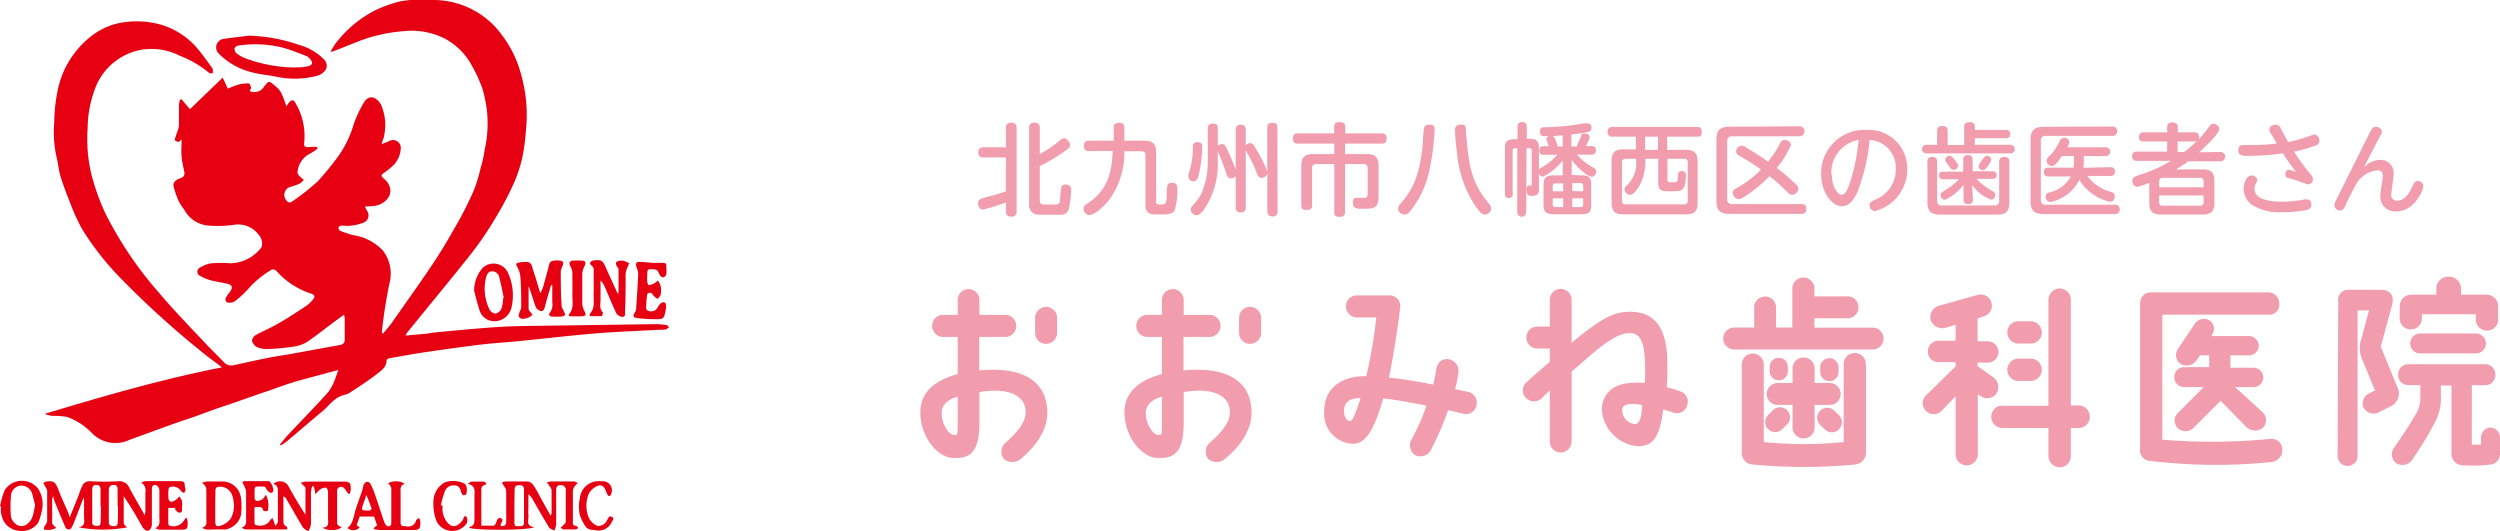 <svg xmlns="http://www.w3.org/2000/svg" viewBox="0 0 250.19 53.14"><defs><style>.a{fill:#e60012;}.b{fill:#f19dae;}</style></defs><path class="a" d="M28,44.51c.26-.32.51-.65.79-.95,1.36-1.45,2.77-2.88,4.1-4.37a5.75,5.75,0,0,0,.72-1.47,6.73,6.73,0,0,0,.24-.69l-2.51.67c-.73.2-1.47.39-2.2.62s-1.38.48-2.07.72L26,39.4l-2.28.8c-.86.3-1.73.58-2.59.89s-1.4.52-2.11.76-1.73.59-2.58.9L13,44a3.28,3.28,0,0,1-3.76-.62,6.6,6.6,0,0,0-2.54-1.66,7.91,7.91,0,0,0-1.39-.1,2.12,2.12,0,0,1-.82-.21c5.85-1.76,11.7-3.46,17.73-4.65-.59-.45-1.17-.86-1.72-1.3A92.19,92.19,0,0,1,12,27.77,28.81,28.81,0,0,1,8.26,23a18.58,18.58,0,0,1-1.2-2.6c-.37-.9-.71-1.81-1-2.74-.19-.61-.23-1.27-.39-1.89a11.52,11.52,0,0,1-.24-3.56,16.24,16.24,0,0,1,.31-3A9.18,9.18,0,0,1,9.37,3.44a6.67,6.67,0,0,1,2.9-1.19,8.78,8.78,0,0,1,4,.27A7.64,7.64,0,0,1,19.6,4.67c.58.65,1.07,1.37,1.59,2.07A.48.48,0,0,1,21.3,7a1.82,1.82,0,0,1,0,.33c-.11,0-.27,0-.33,0a10.51,10.51,0,0,0-3-1.76,6.23,6.23,0,0,0-3.64-.62,6.11,6.11,0,0,0-4.7,3.62,11.53,11.53,0,0,0-.86,4.26,15.38,15.38,0,0,0,.36,4.55,22.49,22.49,0,0,0,1.43,4A37.6,37.6,0,0,0,16,29.4c1.44,1.7,3,3.3,4.53,4.93.6.64,1.25,1.25,1.85,1.89a1,1,0,0,0,1,.33c1.18-.26,2.35-.52,3.52-.75.68-.14,1.37-.23,2.05-.35l1.55-.28c1.16-.21,2.31-.43,3.47-.63.38-.07.55-.23.53-.63,0-.61,0-1.21,0-1.82,0-.16,0-.32-.07-.59-.46.33-.85.6-1.22.89-.86.63-1.69,1.31-2.58,1.89a3.74,3.74,0,0,1-1.41.43,22.34,22.34,0,0,1-2.44.22,2.56,2.56,0,0,1-1.06-.19,1.06,1.06,0,0,1-.5-.62.76.76,0,0,1,.38-.59c.69-.39,1.44-.69,2.13-1.09,1-.56,1.92-1.17,2.86-1.79a3.34,3.34,0,0,0,.75-.7c.16-.2.21-.42-.16-.55a7.83,7.83,0,0,1-3.45-2.21A.47.47,0,0,0,27,27.1a9.79,9.79,0,0,0-2.13,1.78,9,9,0,0,1-1.36,1.26.94.94,0,0,1-.62.15c-.31,0-.41-.3-.24-.58s.23-.32.34-.47c.36-.5.26-.74-.35-.87s-1.07-.19-1.59-.33a3.85,3.85,0,0,1-1-.42.46.46,0,0,1,0-.86,2.86,2.86,0,0,1,1.12-.41,12.05,12.05,0,0,1,1.9,0,4,4,0,0,0,3-1.48c.28-.27.19-1-.19-1.38a2.55,2.55,0,0,0-2.41-1,11.57,11.57,0,0,1-2.76.07A3,3,0,0,1,18.45,21a6,6,0,0,1-.56-.86,8.42,8.42,0,0,1-.51-1.46c-.12-.53.34-.71.7-.86a.48.48,0,0,0,.36-.62c-.09-.52-.23-1-.27-1.55s0-1.07,0-1.7c-.17.14-.27.28-.34.26s-.36-.16-.35-.2c.08-.34.22-.67.32-1a1.61,1.61,0,0,0,.11-.52c0-.65,0-1.3,0-2A4.57,4.57,0,0,1,18,10l.16-.08c.26.31.51.63.86,1l3.26-3.15c.18.37.34.71.52,1.1a10.39,10.39,0,0,1,1.1-.42,3.88,3.88,0,0,1,1-.1c.08,0,.19.25.22.4S25,9,25,9.12a1.13,1.13,0,0,0,1.41-.43c.49-.63.49-.63,1.08-.13s.63.54,1.18,2.09a2.78,2.78,0,0,1,.25-.38c.26-.33.5-.31.67.08a6.42,6.42,0,0,1,.86,3.85c-.09.43.08.58.51.51a5.08,5.08,0,0,1,.78,0c0,.06,0,.11.05.16a6.11,6.11,0,0,1-.75.5,2.27,2.27,0,0,0-1.27,1.89c0,.14.16.31.28.45a2.48,2.48,0,0,0,.36.28,1.63,1.63,0,0,1-.41.38,6,6,0,0,1-.93.33.83.83,0,0,0-.5,1.23c.14.25.37.46.66.24a25.23,25.23,0,0,0,2.55-2,30.54,30.54,0,0,0,2.15-2.64,10.76,10.76,0,0,0,1.48-3.14,11.9,11.9,0,0,1,1-2.12c.55-.92,1.35-.5,1.73.23a5,5,0,0,1,.3,3.06c0,.26-.2.5-.24.86.26-.1.52-.19.76-.31a.78.78,0,0,1,1.15.66,2.58,2.58,0,0,1-1,2,7.13,7.13,0,0,1-.75.58c-.23.15-.22.29,0,.47a4.54,4.54,0,0,1,.38.38c.87,1.2-.16,2.22-1.21,2.4a10.05,10.05,0,0,1-1,.06,3.87,3.87,0,0,0,.21.45.77.77,0,0,1-.37,1.17,4.25,4.25,0,0,1-1.24.3c-.31.05-.64,0-.95,0-.11,0-.28.1-.3.19a.36.36,0,0,0,.14.32,12.59,12.59,0,0,0,1.31.44,5.09,5.09,0,0,1,3,1.56,3.77,3.77,0,0,1,.65,3.25c-.18.83-.32,1.68-.46,2.53s-.2,1.49-.3,2.24a.39.39,0,0,0,.09.29c.32-.38.66-.75.94-1.15,1.44-2.06,2.91-4.1,4.29-6.19.86-1.3,1.63-2.66,2.39-4,.56-1,1.08-2.07,1.54-3.13a17.71,17.71,0,0,0,.64-2.15A12.24,12.24,0,0,0,48.5,15a12,12,0,0,0,.21-4.1,14.69,14.69,0,0,0-.42-2,15.17,15.17,0,0,0-1.06-2.32,6.65,6.65,0,0,0-2.7-2.71,7.38,7.38,0,0,0-4.13-.75,15.77,15.77,0,0,0-4.48,1c-.85.33-1.69.68-2.54,1l-.31.08a8.44,8.44,0,0,1,.45-.77,11.79,11.79,0,0,1,3.83-3.3,12.64,12.64,0,0,1,2.73-1A12.68,12.68,0,0,1,43.32,0a8.48,8.48,0,0,1,7,3.63,11.07,11.07,0,0,1,1.78,3.65,14.84,14.84,0,0,1,.53,5.81,21.19,21.19,0,0,1-.35,2.64,14,14,0,0,1-.89,2.68,31.21,31.21,0,0,1-1.82,3.43,34.3,34.3,0,0,1-2.36,3.48c-2.13,2.69-4.32,5.32-6.49,8a2.8,2.8,0,0,0-.13.26l1.8-.16c.35,0,.69-.11,1-.14,1.93-.18,3.85-.37,5.78-.51,1.21-.09,2.42-.13,3.63-.15l12.74-.18a6.58,6.58,0,0,1,1.09.08c.12,0,.23.14.34.22-.12.08-.22.2-.35.23A2.88,2.88,0,0,1,66,33c-2.11.12-4.23.19-6.34.36-2.62.22-5.23.53-7.85.79-1.24.12-2.5.19-3.74.34-1.86.23-3.71.49-5.56.76-1.18.18-2.35.39-3.52.6-.11,0-.3.13-.3.19,0,.72-.56,1.06-1,1.41-.88.68-1.83,1.29-2.77,1.91a2,2,0,0,1-.51.17c-1,.27-1.48,1.09-2.19,1.67-1.21,1-2.36,2-3.55,3a4.65,4.65,0,0,1-.57.37Z"/><path class="a" d="M7,51.72l.87-2.16a8.22,8.22,0,0,1,.33-.87.8.8,0,0,1,.84-.53,23.78,23.78,0,0,0,2.8,0,1.08,1.08,0,0,1,1.12.69c.47.89,1,1.75,1.51,2.7a2,2,0,0,0,.08-.35c0-.64,0-1.28,0-1.91a.94.94,0,0,0-.42-1,1.94,1.94,0,0,1,.45-.14h3.44c.31,0,.48.09.47.44,0,.14.08.29.07.44s-.09.2-.14.31c-.1-.06-.25-.1-.29-.19A1,1,0,0,0,17,48.74a.41.41,0,0,0-.14.3,4.94,4.94,0,0,0,0,.86c0,.12.17.33.24.32a1.09,1.09,0,0,0,.51-.21,2.12,2.12,0,0,0,.34-.33,1.51,1.51,0,0,1,.26.46,2.57,2.57,0,0,1,0,.68c0,.21.07.52-.28.48-.16,0-.29-.23-.43-.35l.07-.12h-.73c0,.53,0,1.07,0,1.6a.26.26,0,0,0,.12.17,1.22,1.22,0,0,0,1.45-.51,1.66,1.66,0,0,1,.24-.3,1.49,1.49,0,0,1,.13.39c0,.79,0,.83-.79.83H16.05a1.43,1.43,0,0,1-.52-.15c.55-.25.42-.7.42-1.09,0-.91,0-1.82,0-2.73a.63.63,0,0,0-.29-.47c-.36-.12-.47.11-.46.45,0,1.16,0,2.33,0,3.49A.79.79,0,0,1,15,53c-.23.25-.56.08-.79-.34-.56-1-1.15-2-1.83-3V52c0,.5,0,.5.36.77a12.86,12.86,0,0,1-4.87,0c.75-.13.53-.68.54-1.12,0-.6,0-1.19,0-1.79H8.34l-.9,2.35a4.85,4.85,0,0,1-.31.65.39.39,0,0,1-.3.12.35.35,0,0,1-.27-.18c-.38-.87-.74-1.75-1.1-2.63a5,5,0,0,1-.14-.52,1.68,1.68,0,0,0-.1.31c0,.79,0,1.58,0,2.36,0,.18.26.34.41.51A1.81,1.81,0,0,1,4.44,53c-.06,0-.06-.22,0-.31s.27-.36.28-.54c0-1,0-2,0-3,0-.2-.17-.39-.26-.58s-.13-.18-.1-.22a.36.36,0,0,1,.23-.15c.75-.11.95,0,1.25.8s.67,1.55,1,2.33a2.79,2.79,0,0,1,.1.39Zm4.77-1.06V49.08c0-.27,0-.54-.37-.55s-.51.21-.51.54c0,1.06,0,2.11,0,3.17,0,.36.22.41.5.42s.4-.13.39-.42C11.8,51.72,11.81,51.19,11.81,50.66Zm-1.71,0V49c0-.27-.08-.46-.41-.47s-.42.2-.42.47c0,1.09,0,2.17,0,3.26,0,.33.2.36.45.37s.39-.07.39-.36C10.09,51.74,10.1,51.2,10.1,50.66Z"/><path class="a" d="M28.36,49.7v2.37c0,.25,0,.5.29.59.05,0,.08.13.11.21s-.17.12-.27.12c-.51,0-1,0-1.53,0-.76,0-1.51,0-2.27,0a1,1,0,0,1-.51-.18c.54-.2.45-.6.45-1,0-.88,0-1.76,0-2.63a2.12,2.12,0,0,0-.26-.68c0-.07-.12-.16-.11-.21a.28.28,0,0,1,.21-.14c.8,0,1.6,0,2.4,0,.26,0,.6.86.44,1.07a.28.28,0,0,1-.23.1.77.77,0,0,1-.31-.22c-.11-.12-.18-.36-.29-.39a3.53,3.53,0,0,0-.86,0c-.05,0-.13.14-.13.21a9.19,9.19,0,0,0,0,1c0,.08.15.23.21.22a1.24,1.24,0,0,0,.57-.18,1.88,1.88,0,0,0,.33-.46,2.31,2.31,0,0,1,.2,1.61.61.61,0,0,1-.45,0c-.11-.55-.51-.33-.88-.35v1.59a.26.26,0,0,0,.07.16A1.23,1.23,0,0,0,27,52.14c0-.12.18-.21.28-.32,0,.14.11.27.15.41s.08.28.12.42c.09-.15.25-.29.26-.43,0-1,0-2,0-2.95,0-.37,0-.74-.47-.83a1,1,0,0,1,1.44.07c.56,1,1.13,2,1.79,3,0-.88,0-1.76,0-2.64,0-.17-.27-.32-.47-.55a2.36,2.36,0,0,1,.51-.12c1.31,0,2.62,0,3.94,0,.17,0,.46.1.49.21a1.8,1.8,0,0,1,0,.92c-.08.23-.25,0-.34-.12s-.28-.57-.66-.47c-.12,0-.3.18-.3.27,0,1.14,0,2.27,0,3.41,0,.13.29.25.45.38a2,2,0,0,1-1.94,0c.76,0,.57-.57.58-1,0-.86,0-1.72,0-2.58,0-.15-.13-.42-.21-.42a1,1,0,0,0-.58.18,2.69,2.69,0,0,0-.46.49l-.15-.7s0-.07-.18-.14a3.53,3.53,0,0,0-.13.63c0,1.07,0,2.15,0,3.22a2.16,2.16,0,0,1-.27.7c-.19-.15-.45-.25-.56-.44-.56-.92-1.07-1.85-1.61-2.77a1.5,1.5,0,0,0-.19-.25Z"/><path class="a" d="M50.23,48.29a1.18,1.18,0,0,1,.36-.11c.73,0,1.45,0,2.18,0a.84.84,0,0,1,.58.33c.33.48.59,1,.87,1.52l.89,1.59a1.05,1.05,0,0,0,.09-.27c0-.75,0-1.51,0-2.26,0-.26-.28-.51-.46-.82a2,2,0,0,1,.45-.09c.75,0,1.51,0,2.27,0,.12,0,.24.1.37.16a1.6,1.6,0,0,0-.26.26,1,1,0,0,0-.24.49c0,1,0,2.08,0,3.12,0,.22,0,.39.3.41.08,0,.15.12.22.18s-.17.17-.26.18c-.4,0-.81,0-1.22,0-.09,0-.18-.12-.27-.18a1.92,1.92,0,0,0,.22-.18c.11-.13.3-.26.3-.4,0-1,0-2.09,0-3.13a.47.47,0,0,0-.52-.54c-.38,0-.44.23-.44.54,0,1.15,0,2.3,0,3.45a2.47,2.47,0,0,1-.19.56c-.18-.11-.43-.17-.53-.33-.58-.94-1.12-1.91-1.68-2.87a1.26,1.26,0,0,0-.38-.43V50.8a5.93,5.93,0,0,0,0,.73c.06.46-.32,1.11.58,1.22-.4.34-6.17.34-6.49.06,0,0,0-.08,0-.08.49-.08.52-.42.51-.83,0-.74,0-1.48,0-2.22,0-.49.18-1.07-.68-1.26.22-.13.3-.21.38-.22.41,0,.82,0,1.23,0,.08,0,.16.1.24.15s-.09.18-.15.19c-.34.09-.33.34-.33.61,0,1.13,0,2.26,0,3.46.41,0,.81,0,1.21,0,.11,0,.25-.2.29-.34s.13-.52.44-.41.13.38,0,.59a1.06,1.06,0,0,0,0,.2c.36,0,.55-.06.55-.45,0-1,0-2,0-3.08C50.63,48.85,50.39,48.6,50.23,48.29Zm1.25,2.36c0,.52,0,1.05,0,1.58s.18.42.46.43.51,0,.5-.41c0-1.08,0-2.17,0-3.26,0-.33-.17-.45-.48-.44s-.47.14-.46.46C51.49,49.56,51.48,50.1,51.48,50.65Z"/><path class="a" d="M24.92,3.57a16.69,16.69,0,0,1,5,.92,5.6,5.6,0,0,1,2.48,1.43.89.89,0,0,1,.23,1,1.51,1.51,0,0,1-.81.64,8.81,8.81,0,0,1-4.3.09c-.7-.14-1.43-.19-2.12-.37a7,7,0,0,1-3.5-1.91.86.86,0,0,1,.5-1.48C23.24,3.76,24.08,3.68,24.92,3.57Zm4.33,3.18c.51,0,1,0,1.53-.11s.55-.41.24-.75a1,1,0,0,0-.3-.26c-.76-.29-1.5-.6-2.27-.82a11.23,11.23,0,0,0-4.58-.25c-.15,0-.37.16-.39.28a.59.59,0,0,0,.18.49,3.31,3.31,0,0,0,.86.49A14.67,14.67,0,0,0,29.25,6.75Z"/><path class="a" d="M55.14,28.56c-.21.72-.43,1.43-.61,2.15-.07.26-.17.48-.43.41a.77.77,0,0,1-.49-.41c-.25-.68-.44-1.39-.71-2.07,0,.75,0,1.5,0,2.24,0,.21.25.4.38.6-.18.31-1,.56-1.24.34s-.09-.34-.07-.5.19-.37.19-.56c0-1,0-2.09-.09-3.13a2.55,2.55,0,0,0-.32-.95c-.14-.24-.09-.35.13-.39a3,3,0,0,1,.9-.07c.48.06.47.54.59.87.25.7.44,1.42.7,2.25a4.32,4.32,0,0,0,.28-.61q.31-1.11.6-2.22a.5.5,0,0,1,.5-.43,2.91,2.91,0,0,1,.59,0,.42.42,0,0,1,.32.17c0,.09,0,.25-.07.37a2.25,2.25,0,0,0-.17.52c0,1.17,0,2.33.09,3.49,0,.16.13.31.19.47s.17.29.14.4-.23.16-.37.18a6.76,6.76,0,0,1-.9,0c-.3,0-.41-.2-.22-.42a1.32,1.32,0,0,0,.22-1c0-.58,0-1.16,0-1.75Z"/><path class="a" d="M38.84,48.36a1.67,1.67,0,0,1,1.67.06c-.53.16-.42.59-.42,1,0,1,0,1.9,0,2.85,0,.28.09.4.36.38h.13a.82.82,0,0,0,1.06-.55c0-.11.19-.18.29-.27a1.19,1.19,0,0,1,.14.4c0,.71-.08.81-.79.81H38a5.4,5.4,0,0,1-.58-.09s0-.08,0-.13l.32-.25-.31-.88H36l-.31.87.31.22a.88.88,0,0,1-1.23.06c.58-.45.61-1.14.8-1.77s.47-1.37.71-2.06a3.38,3.38,0,0,1,.11-.48.57.57,0,0,1,.3-.31.4.4,0,0,1,.36.16,7.08,7.08,0,0,1,.46,1.06c.32.92.61,1.85.93,2.76a.93.93,0,0,0,.23.38.28.28,0,0,0,.49-.17c0-1.16,0-2.33,0-3.49C39.18,48.71,39,48.54,38.84,48.36Zm-2.17,1.18c-.17.48-.29.8-.39,1.12s-.05.42.27.42a1.7,1.7,0,0,0,.45,0c.08,0,.21-.14.19-.18C37.05,50.48,36.88,50.06,36.67,49.54Z"/><path class="a" d="M61.9,29.37c0-.82,0-1.64,0-2.46,0-.08-.13-.15-.16-.24a.61.61,0,0,1-.09-.38c0-.09.19-.16.3-.18a1,1,0,0,1,.49,0,3,3,0,0,1,.55.25,2.14,2.14,0,0,0-.2.4,2.06,2.06,0,0,0-.18.63c0,1.26,0,2.51-.06,3.77,0,.23.07.57-.28.55a.79.79,0,0,1-.59-.36c-.43-.9-.8-1.83-1.2-2.74a1.68,1.68,0,0,0-.38-.53c0,.64,0,1.28,0,1.92,0,.43-.15.89.24,1.27,0,0-.07.37-.12.37-.41,0-.81,0-1.2,0,0-.17,0-.21,0-.22.52-.54.38-1.22.39-1.87s0-1.48,0-2.22c0-.27.08-.54-.23-.77s0-.48.24-.5c.79-.08.89,0,1.22.74.19.44.39.88.59,1.31s.38.84.58,1.25Z"/><path class="a" d="M65.07,26.31c.41,0,.82,0,1.22,0s.4.12.39.39a3.23,3.23,0,0,1,0,.76.46.46,0,0,1-.29.3.44.44,0,0,1-.35-.22c-.15-.23-.16-.55-.54-.58-.72-.05-.72-.06-.73.67a2.8,2.8,0,0,0,0,.5c0,.15.1.41.15.4a1.26,1.26,0,0,0,.52-.16,2.4,2.4,0,0,0,.41-.3,2.34,2.34,0,0,1,.27.58,2.21,2.21,0,0,1,0,.81c0,.16-.2.3-.31.46-.12-.09-.25-.18-.36-.28s-.14-.21-.23-.28-.42-.13-.46.16c-.06.44-.08.87-.11,1.31a.35.35,0,0,0,.15.24.76.76,0,0,0,1.07-.4c.09-.19.36-.44.52-.42.31,0,.29.35.25.62-.18,1.09-.19,1.1-1.32,1.07-.5,0-1-.05-1.49-.1s-.54-.21-.27-.61a.67.67,0,0,0,.1-.3c.08-1.19.16-2.38.21-3.57a2.51,2.51,0,0,0-.19-.67.59.59,0,0,1,0-.37c0-.07.2-.11.3-.11.4,0,.79.05,1.18.08Z"/><path class="a" d="M47.45,29.11a3.43,3.43,0,0,1,.86-2.31,1.6,1.6,0,0,1,2.59.64,5.41,5.41,0,0,1,.28,3.37,1.76,1.76,0,0,1-1.54,1.33,1.55,1.55,0,0,1-1.62-1C47.77,30.4,47.6,29.67,47.45,29.11Zm2.9.71.07,0c-.15-.7-.28-1.4-.46-2.1a.73.73,0,0,0-.72-.57c-.32,0-.5.25-.59.59A4.71,4.71,0,0,0,49,31a.78.78,0,0,0,.63.38.93.93,0,0,0,.57-.53A4.25,4.25,0,0,0,50.35,29.82Z"/><path class="a" d="M20.22,48.31a3.57,3.57,0,0,1,.52-.13c.53,0,1.06,0,1.59,0a1.89,1.89,0,0,1,1.78,1.61,6.62,6.62,0,0,1,0,1.78A1.94,1.94,0,0,1,22.45,53c-.55-.05-1.12,0-1.67,0a1.29,1.29,0,0,1-.57-.18c.57-.17.44-.59.44-.94V49.29C20.65,48.71,20.65,48.71,20.22,48.31Zm1.32,2.36v1.45c0,.48.1.63.53.49a2,2,0,0,0,1-.69,2.59,2.59,0,0,0,.31-1.7c-.1-1-.59-1.5-1.39-1.51-.31,0-.44.11-.43.43C21.55,49.65,21.54,50.16,21.54,50.67Z"/><path class="a" d="M0,50.66a9.62,9.62,0,0,1,.47-1.61,2.06,2.06,0,0,1,3.35-.14,2.86,2.86,0,0,1,.38,2.15,6.11,6.11,0,0,1-.38,1.26,2,2,0,0,1-2,.79,2,2,0,0,1-1.31-.74,2.37,2.37,0,0,1-.4-1.68Zm3.52-.08c-.09-.36-.19-.74-.28-1.11A1.14,1.14,0,0,0,2.1,48.6a1.07,1.07,0,0,0-1,1,11.76,11.76,0,0,0,0,2.14,1.34,1.34,0,0,0,.66.82.9.9,0,0,0,1-.16C3.39,51.91,3.32,51.23,3.52,50.58Z"/><path class="a" d="M44.3,50.6a2.15,2.15,0,0,0,.53,1.75c.52.55,1,.31,1.48-.31.1-.14.08-.53.38-.31.1.07.09.5,0,.67a1.76,1.76,0,0,1-3-.23,4.89,4.89,0,0,1-.32-1.89,2.24,2.24,0,0,1,1.13-2,2.51,2.51,0,0,1,2,.13c.32.32.21.7.17,1.06,0,0-.25.13-.31.09a.69.69,0,0,1-.23-.37c-.09-.33-.22-.6-.61-.61a.93.93,0,0,0-1,.58,10.73,10.73,0,0,0-.4,1.4Z"/><path class="a" d="M60.09,48.16h.25a.91.91,0,0,1,.78,1.36c0,.06-.1.13-.16.13s-.12-.07-.15-.13a3.06,3.06,0,0,1-.22-.49c-.15-.36-.44-.57-.79-.4a1.78,1.78,0,0,0-.84.71,3.08,3.08,0,0,0,0,2.54,1.65,1.65,0,0,0,.87.76,1,1,0,0,0,.95-.64c.11-.21.2-.4.45-.28s.11.32,0,.51a1.46,1.46,0,0,1-1.51.86c-.4-.1-.88,0-1.14-.43a4.72,4.72,0,0,1-.55-1.1,4,4,0,0,1,0-1.69A1.88,1.88,0,0,1,60.09,48.16Z"/><path class="a" d="M56.9,31.5c.59-.62.36-1.37.38-2.08s0-1.45,0-2.17a1.53,1.53,0,0,0-.22-.64c-.14-.25-.07-.49.23-.52a5.46,5.46,0,0,1,1,0c.31,0,.36.25.22.52a2,2,0,0,0-.24.78c0,1,0,2,0,3a1.85,1.85,0,0,0,.22.75c.19.36.15.49-.26.51s-.83,0-1.24,0Z"/><path class="b" d="M92.13,40.81c.12-1.23,1-2.66,3.71-3.37V33.72H94.29a1.11,1.11,0,0,1,0-2.21h1.55c0-.55,0-1.06,0-1.49a1.09,1.09,0,0,1,2.18,0v1.49h2.68a1.11,1.11,0,0,1,0,2.21H98c0,1.14,0,2.33,0,3.35,3.8-.37,6.72.69,6.81,4.12.06,1.86-1.21,3.56-2.7,4.77a1.28,1.28,0,0,1-1.66-.05,1.18,1.18,0,0,1,.19-1.61c1.2-1.08,2-2,2-3.06,0-1.82-2-2.46-4.62-2,0,.94,0,3,0,3,0,3.06-.94,3.67-2.68,3.59S91.86,43.24,92.13,40.81Zm3.37,2.73c.34,0,.34,0,.34-1.28V39.7c-1,.27-1.53.82-1.59,1.47C94.15,42.22,94.84,43.48,95.5,43.54Zm8.09-10.21V31.82a1.1,1.1,0,0,1,1.1-1.11,1.11,1.11,0,0,1,1.1,1.11v1.51a1.11,1.11,0,0,1-1.1,1.08A1.09,1.09,0,0,1,103.59,33.33Z"/><path class="b" d="M112.56,40.81c.12-1.23,1-2.66,3.72-3.37V33.72h-1.56a1.11,1.11,0,0,1,0-2.21h1.56c0-.55,0-1.06,0-1.49a1.09,1.09,0,0,1,2.18,0v1.49h2.68a1.11,1.11,0,0,1,0,2.21h-2.7c0,1.14,0,2.33,0,3.35,3.8-.37,6.73.69,6.81,4.12.06,1.86-1.21,3.56-2.7,4.77a1.27,1.27,0,0,1-1.65-.05,1.18,1.18,0,0,1,.18-1.61c1.21-1.08,2-2,2-3.06,0-1.82-2-2.46-4.62-2,0,.94,0,3,0,3,0,3.06-.94,3.67-2.67,3.59S112.29,43.24,112.56,40.81Zm3.37,2.73c.35,0,.35,0,.35-1.28V39.7c-1,.27-1.53.82-1.6,1.47C114.58,42.22,115.28,43.48,115.93,43.54ZM124,33.33V31.82a1.1,1.1,0,0,1,1.1-1.11,1.11,1.11,0,0,1,1.11,1.11v1.51a1.11,1.11,0,0,1-1.11,1.08A1.09,1.09,0,0,1,124,33.33Z"/><path class="b" d="M147.76,40.58a1.07,1.07,0,0,1-1.41.8l-1.43-.33a29.58,29.58,0,0,1-1.73,4,1.19,1.19,0,0,1-1.54.51,1.16,1.16,0,0,1-.4-1.56,22.15,22.15,0,0,0,1.51-3.41c-1.7-.32-3.13-.61-4.33-.71-1.05,3.63-1.93,4.53-3.07,4.53a3,3,0,0,1-2.84-3.27c0-2.35,1.84-3.55,4.21-3.49a47.44,47.44,0,0,0,1-5.88h-1.94a1.13,1.13,0,0,1-1.1-1.11,1.1,1.1,0,0,1,1.1-1.1h3.17a1.07,1.07,0,0,1,1.16,1.23c-.16,1.59-.74,5.21-1.12,7,1.26.13,2.71.35,4.43.7.08-.37.2-.84.29-1.45s.45-1.19,1.22-1.09a1.16,1.16,0,0,1,1,1.39,11.58,11.58,0,0,1-.32,1.6l1.32.28A1.11,1.11,0,0,1,147.76,40.58Zm-11.6-.73c-1.21-.07-1.68.57-1.66,1.28s.35,1,.62,1S135.79,41,136.16,39.85Z"/><path class="b" d="M168.83,40.6a1.05,1.05,0,0,1-1.39.68c-.31-.11-.72-.21-1-.29-.33,2.72-1,3.72-2.62,3.66a3.94,3.94,0,0,1-3.51-3.6c0-1.41.86-2.57,2.8-2.72a7.49,7.49,0,0,1,1.49,0,17.63,17.63,0,0,0,0-2.51c-.12-2.37-1-2.49-1.51-2.49-1.66,0-3.82,2.18-5.81,3.86v7a1.09,1.09,0,1,1-2.18,0V39.07c-.33.33-.63.61-.88.84a1.11,1.11,0,0,1-1.55-.13,1.08,1.08,0,0,1,.12-1.55c.57-.51,1.41-1.28,2.31-2V34.88h-1.25a1.1,1.1,0,1,1,0-2.2h1.25V30a1.09,1.09,0,1,1,2.18,0v4.31c3.11-2.59,4.34-3.15,6-3.11,2.55.09,3.68,1.86,3.58,5.77,0,.59,0,1.12-.07,1.79a11.73,11.73,0,0,1,1.44.43A1.09,1.09,0,0,1,168.83,40.6Zm-4.5-.06c-1.08-.24-2-.12-2,.49a1.46,1.46,0,0,0,1.25,1.41C164,42.44,164.29,42,164.33,40.54Z"/><path class="b" d="M188.5,33.88a1.11,1.11,0,0,1-1.08,1.1H173.55a1.11,1.11,0,0,1-1.1-1.1,1.1,1.1,0,0,1,1.1-1.1h2v-1.9a1.1,1.1,0,1,1,2.19,0v1.9h1.63v-4a1.11,1.11,0,0,1,2.21,0v.88h3.21a1.1,1.1,0,1,1,0,2.19h-3.21v.94h5.86A1.09,1.09,0,0,1,188.5,33.88Zm-1.75,2.64v8.8a1.24,1.24,0,0,1-1.11,1.17,54.58,54.58,0,0,1-10.23,0,1.15,1.15,0,0,1-1.1-1.11v-8.9a1.1,1.1,0,1,1,2.2,0v7.76a39.93,39.93,0,0,0,8,0v-7.7a1.11,1.11,0,1,1,2.21,0Zm-9.36,4.57a1,1,0,1,1,1.49,1.35l-.45.43A1,1,0,0,1,177,43a1,1,0,0,1-.08-1.43Zm6.82-1.65a1.09,1.09,0,0,1-1.1,1.08H181.6v2.35a1.11,1.11,0,0,1-2.21,0V40.52H177.9a1.09,1.09,0,0,1-1.1-1.08,1.11,1.11,0,0,1,1.1-1.11h1.49V36.78a1.11,1.11,0,0,1,2.21,0v1.55h1.51A1.11,1.11,0,0,1,184.21,39.44Zm-7.11-2.72a.91.91,0,1,1,1.82,0v.43a.91.91,0,1,1-1.82,0ZM184,43a1,1,0,0,1-1.43-.08l-.45-.43a1,1,0,0,1,.08-1.43,1,1,0,0,1,1.41.08l.45.43A1,1,0,0,1,184,43Zm-1.84-6.23a.92.92,0,0,1,1.84,0v.45a.92.92,0,0,1-1.84,0Z"/><path class="b" d="M194,30.61,198,29.49a1.12,1.12,0,0,1,.63,2.14l-.72.23v2.29h1A1.09,1.09,0,0,1,200,35.23a1.07,1.07,0,0,1-1.09,1.06h-1l0,.35,1.6,1.14a1.22,1.22,0,0,1,.24,1.68,1.17,1.17,0,0,1-1.41.26l-.41-.26,0,6a1.11,1.11,0,1,1-2.22,0l0-5.79-1.37,1.41a1.1,1.1,0,1,1-1.51-1.59l2.88-2.82v-.43h-1.72a1.05,1.05,0,0,1-1.06-1.06,1.07,1.07,0,0,1,1.06-1.08h1.72V32.51l-1,.29a1.24,1.24,0,0,1-1.5-.78A1.21,1.21,0,0,1,194,30.61Zm6.25,10H205V30a1.15,1.15,0,0,1,1.13-1.13A1.13,1.13,0,0,1,207.24,30V40.58h.88a1.13,1.13,0,0,1,0,2.25h-.88v2.82a1.12,1.12,0,0,1-1.12,1.12A1.14,1.14,0,0,1,205,45.65V42.83h-4.7a1.13,1.13,0,0,1,0-2.25Zm1.86-8.46h1a1.12,1.12,0,1,1,0,2.23h-1a1.12,1.12,0,1,1,0-2.23Zm0,3.74h1a1.12,1.12,0,1,1,0,2.23h-1a1.12,1.12,0,1,1,0-2.23Z"/><path class="b" d="M214.17,44.89l0-14.5a1.07,1.07,0,0,1,1.16-1.13H227a1.1,1.1,0,0,1,1.1,1.13,1,1,0,0,1-1.12,1.1H216.4V44a59.37,59.37,0,0,0,10.81-.08,1.08,1.08,0,0,1,1.2,1,1.23,1.23,0,0,1-1,1.31,54.71,54.71,0,0,1-12.18-.1A1.07,1.07,0,0,1,214.17,44.89ZM221,32a1,1,0,0,1,.49,1.29l-.2.34h3.76a1,1,0,0,1,1,1,1,1,0,0,1-.94.94h-1.9V36.8h2.35a1,1,0,0,1,.94,1,1,1,0,0,1-.94.94h-1.88l2.76,2.52a1.1,1.1,0,0,1,0,1.57,1.25,1.25,0,0,1-1.62-.08l-2.59-2.64-2.66,2.66a1.14,1.14,0,0,1-1.65.06,1.07,1.07,0,0,1,0-1.47l2.61-2.62h-2a1,1,0,0,1-.94-1,1,1,0,0,1,.94-1h2.56V35.56h-.92l-.35.49a1.18,1.18,0,0,1-1.66.32,1.09,1.09,0,0,1-.2-1.45s1.67-2.49,1.67-2.49A1.1,1.1,0,0,1,221,32Z"/><path class="b" d="M234,30.16A1,1,0,0,1,235,29l3.23,0c1.12,0,1.41.71,1.12,1.67-.57,2.05-.8,3-1.1,4,0,0,1.67,4.1,1.69,4.12a1.4,1.4,0,0,1-.63,1.84L238,41.3a1.17,1.17,0,0,1-1.49-.55,1.1,1.1,0,0,1,.57-1.37l.6-.31-1.19-2.88a3,3,0,0,1-.12-2.47s.71-2.66.71-2.66h-1.14V45.55a1,1,0,0,1-1,1.08,1,1,0,0,1-1-1.06Zm7,6.29h7.72a1,1,0,0,1,1,1,1,1,0,0,1-1,1.1h-1.35V44.5h.92l0-.71a1,1,0,0,1,.9-1,1,1,0,0,1,1,1v1.7a1.09,1.09,0,0,1-.92,1,14.27,14.27,0,0,1-2.94.06,1.13,1.13,0,0,1-1-1.1V38.58h-1.06v1a5,5,0,0,1-.45,2.41A36.31,36.31,0,0,1,241.41,46a1.17,1.17,0,0,1-1.56.38,1.08,1.08,0,0,1-.32-1.47c1.43-2.12,1.77-2.65,2.22-3.45a3.15,3.15,0,0,0,.47-1.82v-1.1H241a1,1,0,0,1-1-1.06A1,1,0,0,1,241,36.45Zm-.84-5.7a1.16,1.16,0,0,1,1.14-1.26h2.52l0-.7a1.19,1.19,0,0,1,1.22-1.1,1.21,1.21,0,0,1,1.25,1.1v.7h2.57A1.16,1.16,0,0,1,250,30.75v1.11a1.12,1.12,0,1,1-2.23,0v-.41h-5.4v.41a1.11,1.11,0,1,1-2.22,0Zm2.08,2.62h5.54a1,1,0,0,1,0,2H242.2a1,1,0,1,1,0-2Z"/><path class="b" d="M100.67,15.76H98.43a.46.46,0,0,1-.53-.49c0-.42.21-.53.53-.53h2.24V12.81a.45.45,0,0,1,.49-.53c.4,0,.58.14.58.53v8.34a.46.46,0,0,1-.5.53c-.4,0-.57-.15-.57-.53v-.89a19.64,19.64,0,0,1-2.33.72c-.32,0-.46-.39-.46-.67s.13-.41.78-.57c1-.24,1.54-.43,2-.59Zm3.39,4.31c0,.4.18.4.92.4,1,0,1,0,1.1-.37,0-.21.08-1.14.11-1.32a.41.41,0,0,1,.45-.31c.56,0,.56.41.56.52a11.52,11.52,0,0,1-.23,1.93.82.82,0,0,1-.87.57c-.24,0-1,0-1.33,0-.9,0-1.15,0-1.41-.17a1.05,1.05,0,0,1-.37-.95V12.81a.46.46,0,0,1,.5-.53c.41,0,.57.15.57.53v2.6a10.06,10.06,0,0,0,1.71-1.12c.45-.37.54-.46.75-.46s.57.41.57.66-.08.32-.71.77a17.63,17.63,0,0,1-2.32,1.36Z"/><path class="b" d="M109,15.12a.46.46,0,0,1-.53-.51c0-.47.29-.53.53-.53h2.46c0-.17,0-.83,0-.95,0-.46,0-.51,0-.61s.41-.24.51-.24c.55,0,.55.32.55.54s0,1,0,1.26h2c.78,0,1.18.25,1.18,1.17v4.9c0,.31.11.31.5.31s.55,0,.57-1a3.36,3.36,0,0,1,.06-.9.43.43,0,0,1,.46-.27c.53,0,.53.35.53.62a6.71,6.71,0,0,1-.26,2.12c-.2.39-.62.43-1.39.43s-1.07,0-1.29-.21a.86.86,0,0,1-.25-.7v-5c0-.31-.14-.41-.41-.41h-1.7A7.94,7.94,0,0,1,111,20c-.57.72-1.49,1.52-2,1.52a.63.63,0,0,1-.56-.65c0-.23.13-.35.33-.47,2.34-1.49,2.49-3.62,2.59-5.29Z"/><path class="b" d="M120.31,14.7a12.7,12.7,0,0,1-.37,2.88c-.07.26-.16.57-.49.57a.49.49,0,0,1-.52-.45.56.56,0,0,1,0-.22,8.4,8.4,0,0,0,.45-2.83.41.41,0,0,1,.45-.43C120.31,14.22,120.31,14.55,120.31,14.7Zm7.54,6.44a.45.45,0,0,1-.48.52c-.39,0-.54-.17-.54-.52V17.38a.59.59,0,0,1-.56.41c-.32,0-.39-.18-.61-.77a14.63,14.63,0,0,0-.72-1.49,4.25,4.25,0,0,1-.27-.48v5.7a.44.44,0,0,1-.48.51c-.37,0-.53-.13-.53-.51V17.63a.62.62,0,0,1-.47.22c-.3,0-.38-.22-.46-.46-.31-.92-.52-1.47-.86-2.25V16.2A8.12,8.12,0,0,1,120.48,21c-.36.44-.53.54-.72.54a.62.62,0,0,1-.6-.56.56.56,0,0,1,.15-.35,7.89,7.89,0,0,0,.83-1.08,7.72,7.72,0,0,0,.73-3.47V12.89c0-.16,0-.52.47-.52s.53.12.53.51V14.6a.58.58,0,0,1,.43-.18c.27,0,.35.15.62.76s.55,1.25.74,1.81V13a.45.45,0,0,1,.48-.52c.38,0,.53.16.53.52v1.53a.56.56,0,0,1,.43-.2c.26,0,.35.12.72.78a12.38,12.38,0,0,1,1,2.07V12.81c0-.2,0-.52.47-.52s.55.1.55.52Z"/><path class="b" d="M134.61,21.17c0,.19,0,.53-.51.53s-.57-.15-.57-.5V16.42h-1.81a.36.36,0,0,0-.41.41V20.5c0,.17,0,.51-.54.51s-.54-.27-.54-.51V16.6c0-.92.39-1.18,1.17-1.18h2.13V14.37h-3.64c-.13,0-.5,0-.5-.51s.26-.51.5-.51h3.63V12.7c0-.28.12-.48.51-.48s.6.09.6.48v.65h3.65a.43.43,0,0,1,.49.48c0,.37-.13.54-.49.54h-3.67v1.05h2.17c.78,0,1.18.26,1.18,1.18v3.16c0,1.13-.62,1.13-1.51,1.13-.71,0-1.06,0-1.06-.6s.3-.49.63-.49h.55c.25,0,.3-.2.3-.41V16.83a.37.37,0,0,0-.41-.41h-1.85Z"/><path class="b" d="M143.57,13a24.08,24.08,0,0,1-.58,4.31,9.7,9.7,0,0,1-1.88,3.84.67.67,0,0,1-.56.32.66.66,0,0,1-.64-.59.75.75,0,0,1,.25-.5c1.34-1.52,1.93-3,2.23-6,0-.25.09-1.47.12-1.57.05-.26.27-.33.53-.33C143.57,12.42,143.57,12.79,143.57,13Zm3.15.18c.26,3.88.72,5.27,2.25,7.15a.86.86,0,0,1,.26.55.65.65,0,0,1-.63.59c-.25,0-.48-.14-1.09-1.07a11.29,11.29,0,0,1-1.67-4.83,25.58,25.58,0,0,1-.23-2.55.47.47,0,0,1,.52-.54C146.67,12.43,146.69,12.63,146.72,13.13Z"/><path class="b" d="M152.74,21.24a.45.45,0,1,1-.9,0v-6.4h-.24c-.17,0-.22.09-.22.22V19.4a.36.36,0,0,1-.38.42c-.37,0-.39-.26-.39-.42V14.93c0-.73.13-1,1-1h.26V12.68a.4.4,0,0,1,.44-.46c.36,0,.49.15.49.46v1.21h.3c.83,0,.91.4.91,1v3.95c0,.39,0,.76-.69.76-.26,0-.54,0-.54-.56s.16-.46.34-.46.17-.1.17-.22V15.06a.19.19,0,0,0-.22-.22h-.3Zm5.5-3.69c.83,0,1,.19,1,1.05v1.84c0,.82-.2,1-1,1h-2.72c-.84,0-1.05-.23-1.05-1V18.6c0-.83.2-1.05,1.05-1.05h.87v-1.5a5.37,5.37,0,0,1-2,1.63c-.26,0-.42-.33-.42-.54s.13-.28.31-.38a5.8,5.8,0,0,0,1.56-1.27h-1.36a.38.38,0,0,1-.43-.43c0-.24.11-.43.39-.43H155a6,6,0,0,1-.25-.75c0-.16.16-.23.28-.26h-.43c-.21,0-.49,0-.49-.45s.26-.43.51-.44a22.83,22.83,0,0,0,3.91-.39l.36,0a.4.4,0,0,1,.38.45c0,.29-.16.37-.37.42-.53.11-1,.18-1.64.25v1.2h.51c.23-.49.32-.67.43-1s.13-.3.38-.3.5.12.5.32-.05.3-.36.94h.64a.36.36,0,0,1,.35.41c0,.34-.16.45-.43.45h-1.46a6,6,0,0,0,1.26,1.07c.61.36.66.39.66.61a.53.53,0,0,1-.44.54,2.16,2.16,0,0,1-.82-.46A6.26,6.26,0,0,1,157.29,16v1.51Zm-1.85-4c-.34,0-.72.06-1.06.08a.29.29,0,0,1,.26.21,6.32,6.32,0,0,1,.32.82h.48Zm-1,5.6h1.05v-.8h-.77a.25.25,0,0,0-.28.28Zm1.05,1.57v-.87h-1.05v.59a.25.25,0,0,0,.28.28Zm2-1.57V18.6a.25.25,0,0,0-.28-.28h-.82v.8Zm0,.7h-1.1v.87h.82a.24.24,0,0,0,.28-.28Z"/><path class="b" d="M161.4,13.68a.45.45,0,0,1-.52-.49c0-.41.26-.49.52-.49h8.39c.21,0,.51,0,.51.46s-.09.52-.51.52h-2.95V15h1.87c.79,0,1.18.26,1.18,1.17v4.12c0,.91-.39,1.16-1.18,1.16h-6.25c-.78,0-1.18-.24-1.18-1.16V16.12c0-.9.38-1.17,1.18-1.17h1.25V13.68Zm2.31,2.21h-1a.34.34,0,0,0-.39.39v3.78a.34.34,0,0,0,.39.39h5.8a.34.34,0,0,0,.39-.39V16.28a.34.34,0,0,0-.39-.39h-1.64v2c0,.35.11.35.56.35s.44,0,.49-.62c0-.33.05-.5.38-.5a.38.38,0,0,1,.42.45s0,1.12-.38,1.4c-.23.17-.41.17-1.39.17s-1-.29-1-1.05V15.89h-1.29v.18a5,5,0,0,1-.47,2.28c-.23.49-.71,1.15-1.06,1.15a.59.59,0,0,1-.56-.56.4.4,0,0,1,.17-.32,3.08,3.08,0,0,0,1-2.55Zm2.21-2.21h-1.28V15h1.28Z"/><path class="b" d="M180.09,12.64a.5.5,0,1,1,0,1h-6.74c-.36,0-.5.19-.5.51v5.76a.45.45,0,0,0,.5.51h6.9c.18,0,.52,0,.52.49s-.32.49-.52.49h-7.17c-.88,0-1.31-.28-1.31-1.31V14c0-1,.4-1.32,1.31-1.32Zm-1.92,1.66a.46.46,0,0,1,.43-.3c.21,0,.63.17.63.53a9.83,9.83,0,0,1-1.43,2.29c.06,0,1,.73,1.65,1.36.43.4.52.49.52.69a.67.67,0,0,1-.63.63.61.61,0,0,1-.44-.25,18.52,18.52,0,0,0-1.81-1.62,14.16,14.16,0,0,1-2.35,1.95c-.51.33-.59.34-.72.34a.63.63,0,0,1-.6-.61.46.46,0,0,1,.26-.42,10.34,10.34,0,0,0,1.66-1.11,9.93,9.93,0,0,0,.89-.81,22.53,22.53,0,0,0-2.07-1.33c-.3-.18-.41-.25-.41-.48a.58.58,0,0,1,.53-.58c.15,0,.24,0,.55.23.12.07,1.28.76,2.11,1.37A11.74,11.74,0,0,0,178.17,14.3Z"/><path class="b" d="M186,18.93c-.24.6-.72,1.71-1.67,1.71s-2.08-1.3-2.08-3.28A4.33,4.33,0,0,1,186.76,13a3.86,3.86,0,0,1,4.11,3.95,4.31,4.31,0,0,1-3.22,4.17.56.56,0,0,1-.55-.59c0-.25.08-.31.62-.58a3.2,3.2,0,0,0,2-3A2.78,2.78,0,0,0,187.11,14,20.49,20.49,0,0,1,186,18.93Zm-2.69-1.52c0,1.13.54,2.08,1,2.08s.7-.85.92-1.51A19.47,19.47,0,0,0,186,14,3.33,3.33,0,0,0,183.27,17.41Z"/><path class="b" d="M200.71,13c.13,0,.46,0,.46.42s-.33.41-.46.41h-3.08v.66h3.57a.43.43,0,1,1,0,.86h-8.43a.43.43,0,1,1,0-.86h1.09V13.13a.45.45,0,0,1,.49-.52c.4,0,.56.14.56.52v1.38h1.66v-1.8c0-.17,0-.48.52-.48s.54.24.54.48V13Zm-6.85,7.07a.43.43,0,0,0,.49.49h5.24c.32,0,.48-.14.48-.49V16.22a.45.45,0,0,1,.49-.52c.39,0,.53.16.53.52v4c0,1-.41,1.26-1.25,1.26h-5.7c-.91,0-1.25-.35-1.25-1.26v-4a.44.44,0,0,1,.46-.52c.37,0,.51.17.51.52Zm3.58-.13a.41.41,0,0,1-.47.48c-.46,0-.47-.31-.47-.48V18.5A4.85,4.85,0,0,1,194.64,20a.49.49,0,0,1-.44-.48c0-.19,0-.2.62-.58a6.88,6.88,0,0,0,1.23-1h-1.58a.36.36,0,0,1-.41-.38c0-.29.17-.38.41-.38h2V16a.42.42,0,0,1,.46-.48c.46,0,.48.31.48.48v1.14h2a.36.36,0,0,1,.41.38c0,.28-.17.38-.41.38h-1.6a5.68,5.68,0,0,0,1.22,1c.6.35.65.38.65.59s-.13.49-.42.49a4,4,0,0,1-1.89-1.47ZM195.63,16c.3.41.33.46.33.59a.43.43,0,0,1-.43.4c-.21,0-.23,0-.55-.46s-.31-.42-.31-.54a.46.46,0,0,1,.45-.41C195.27,15.61,195.4,15.71,195.63,16Zm3.65,0a2.57,2.57,0,0,1-.45.77c-.12.14-.22.26-.41.26a.42.42,0,0,1-.42-.39,2.54,2.54,0,0,1,.49-.79c.12-.15.2-.26.38-.26A.43.43,0,0,1,199.28,16Z"/><path class="b" d="M211.42,12.66a.47.47,0,1,1,0,.94h-6.7a.43.43,0,0,0-.48.49V20a.43.43,0,0,0,.48.49h6.9a.44.44,0,0,1,.52.46.45.45,0,0,1-.52.47h-7.09c-.91,0-1.32-.3-1.32-1.3V14c0-1,.41-1.31,1.32-1.31Zm-.23,4.07a.39.39,0,0,1,.46.43.4.4,0,0,1-.46.45h-2.3a4.39,4.39,0,0,0,2.38,1.6c.19.06.36.12.36.41s-.1.57-.48.57A4.86,4.86,0,0,1,208.09,18a4.16,4.16,0,0,1-2.89,2.22.51.51,0,0,1-.48-.55c0-.28.19-.36.37-.41a3.3,3.3,0,0,0,2.16-1.6H205a.4.4,0,0,1-.46-.44c0-.42.27-.44.46-.44h2.5a5.29,5.29,0,0,0,.05-.56v-.61h-1.2c-.66,1-.86,1-1,1a.55.55,0,0,1-.54-.51c0-.17,0-.19.49-.69a5.69,5.69,0,0,0,.82-1.29.5.5,0,0,1,.44-.33c.14,0,.52.07.52.44,0,.13,0,.17-.19.51h3.85a.44.44,0,1,1,0,.88h-2.2v.6a2.75,2.75,0,0,1-.05.57Z"/><path class="b" d="M222.15,15.21a.47.47,0,1,1,0,.93H219c-.59.43-1,.68-1.22.81h2.65c.78,0,1.18.25,1.18,1.18v2.16c0,.89-.37,1.18-1.18,1.18h-4.16c-.81,0-1.18-.29-1.18-1.18v-2a6.17,6.17,0,0,1-1.18.41.57.57,0,0,1-.52-.59c0-.35.3-.46.57-.55a15.28,15.28,0,0,0,3.3-1.46h-3.38a.45.45,0,0,1-.52-.46.46.46,0,0,1,.52-.47h3V14.16h-2.31c-.14,0-.52,0-.52-.46a.45.45,0,0,1,.52-.46h2.31v-.53c0-.34.23-.46.5-.46s.57.09.57.46v.53h1.61a.45.45,0,0,1,.52.45A.5.5,0,0,1,220,14a14,14,0,0,0,1-1.23c.18-.24.28-.38.52-.38a.58.58,0,0,1,.58.51c0,.49-1.47,1.83-2,2.34Zm-1.62,3.53v-.58a.32.32,0,0,0-.36-.36h-3.73a.32.32,0,0,0-.36.36v.58Zm-4.45.82v.66a.32.32,0,0,0,.36.36h3.73a.32.32,0,0,0,.36-.36v-.66Zm1.85-5.4v1.05h.65a12.06,12.06,0,0,0,1.3-1.13.57.57,0,0,1-.34.08Z"/><path class="b" d="M231.29,17.51a.61.61,0,0,1,.18.41.52.52,0,0,1-.5.53,7.81,7.81,0,0,1-1-.36c-.16-.06-.75-.2-1-.28a.37.37,0,0,1-.27-.37c0-.19.11-.45.37-.45a4.63,4.63,0,0,1,.69.2c-.6-.79-.81-1.09-1.3-1.85a24.57,24.57,0,0,1-3.46.26c-.54,0-1,0-1-.57,0-.39.19-.52.59-.52h1a18.32,18.32,0,0,0,2.26-.15c-.09-.17-.51-.9-.6-1a.88.88,0,0,1-.14-.4c0-.36.42-.49.63-.49a.51.51,0,0,1,.45.27c.13.24.68,1.27.8,1.48a15.34,15.34,0,0,0,1.91-.52,4.14,4.14,0,0,1,.71-.23.56.56,0,0,1,.5.61.48.48,0,0,1-.34.47,12.6,12.6,0,0,1-2.2.62A23.09,23.09,0,0,0,231.29,17.51Zm-2.95,2.67a11,11,0,0,0,2-.17,2.25,2.25,0,0,1,.49-.06.47.47,0,0,1,.48.53.5.5,0,0,1-.4.51,10.12,10.12,0,0,1-2.5.24,5,5,0,0,1-3.1-.77,2,2,0,0,1-.78-1.55c0-.54.29-1.35.79-1.35a.56.56,0,0,1,.58.46,1,1,0,0,1-.14.35,1,1,0,0,0-.13.5C225.59,20.18,227.86,20.18,228.34,20.18Z"/><path class="b" d="M238.16,16a1.3,1.3,0,0,1,1.39,1.37c0,.34-.24,1.82-.24,2.12a.54.54,0,0,0,.59.59c.68,0,1.15-.63,1.44-1.25s.35-.71.61-.71a.54.54,0,0,1,.57.52c0,.3-.82,2.51-2.7,2.51a1.46,1.46,0,0,1-1.6-1.6c0-.32.24-1.73.24-2a.47.47,0,0,0-.54-.5,2.7,2.7,0,0,0-2.2,1.53,20.85,20.85,0,0,0-1,2c-.16.34-.29.48-.51.48a.58.58,0,0,1-.6-.51,1.39,1.39,0,0,1,.22-.6c.82-1.65,2.41-4.85,3.31-6.64.22-.43.35-.62.63-.62s.6.2.6.48c0,.11,0,.19-.38.84-.46.87-.95,1.81-1.43,2.76A2.37,2.37,0,0,1,238.16,16Z"/></svg>